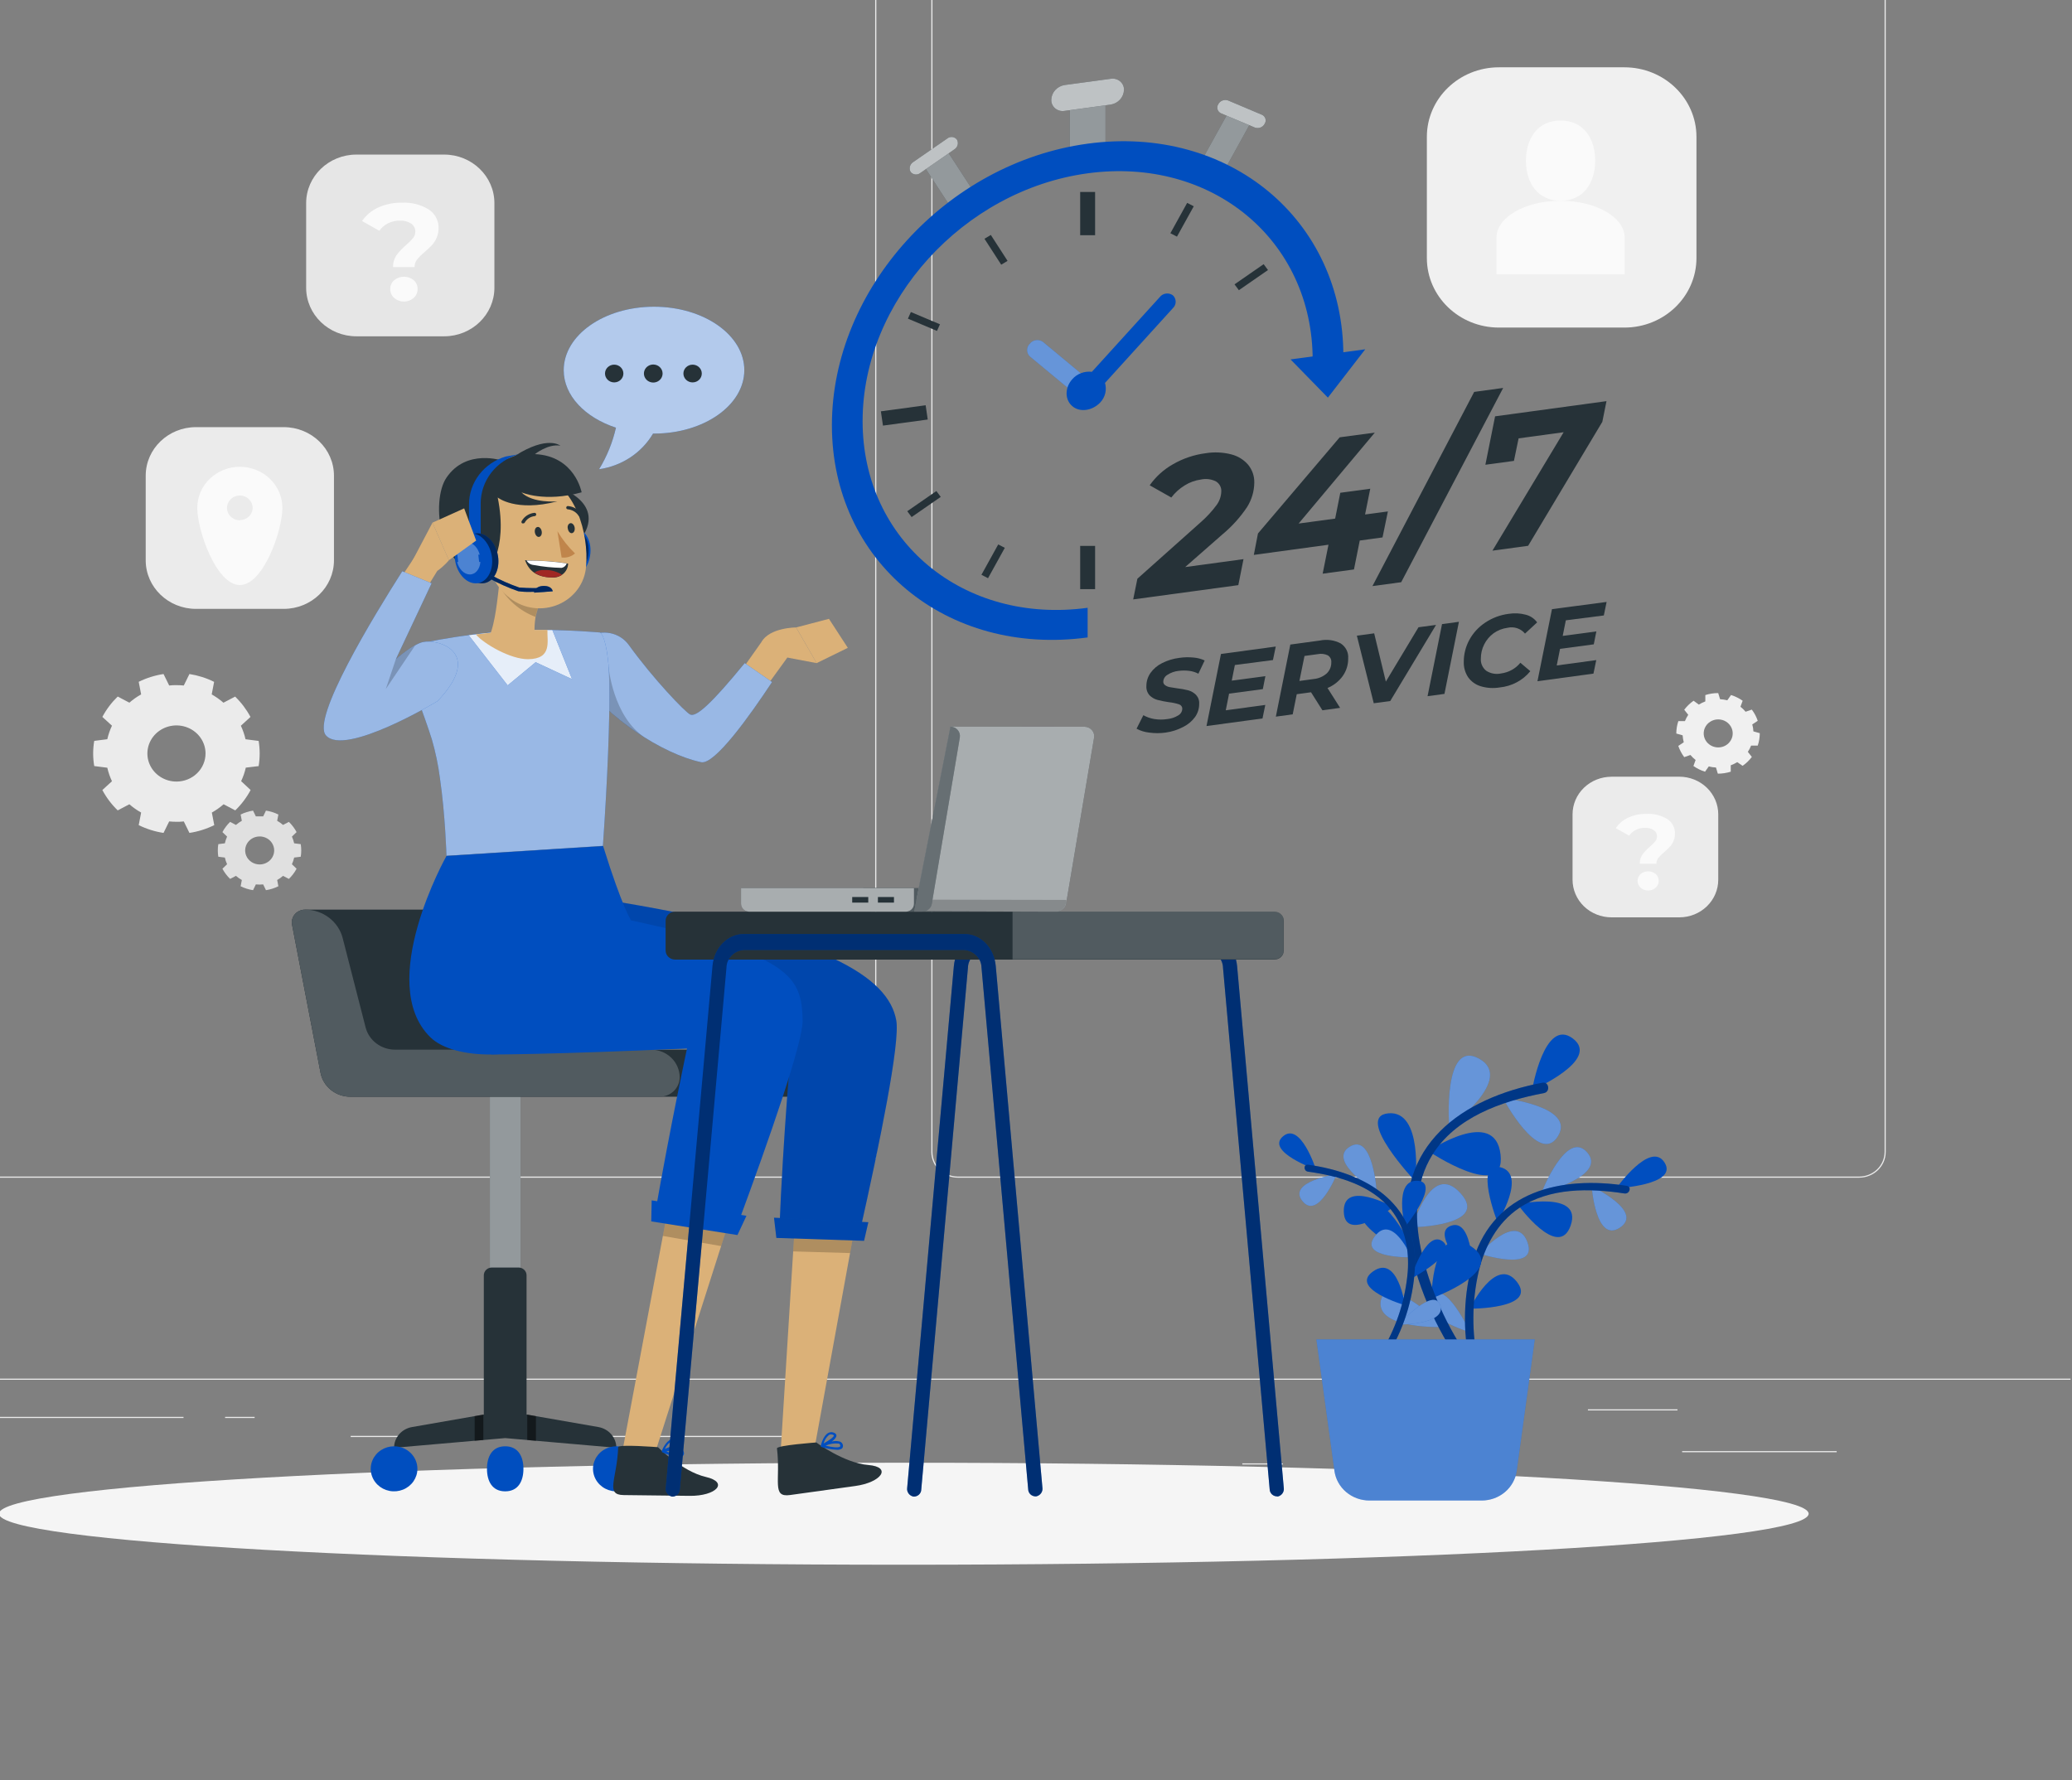 <svg width="512" height="440" viewBox="0 0 512 440" fill="none" xmlns="http://www.w3.org/2000/svg">
<rect x="0" y="0" width="512" height="440" fill="#808080" stroke="none"/>
<g clip-path="url(#clip0_18087_8268)">
<path d="M453.854 358.628H415.662V358.907H453.854V358.628Z" fill="#EBEBEB"/>
<path d="M316.997 361.657H306.976V361.935H316.997V361.657Z" fill="#EBEBEB"/>
<path d="M414.508 348.296H392.379V348.574H414.508V348.296Z" fill="#EBEBEB"/>
<path d="M45.346 350.167H-4.459V350.445H45.346V350.167Z" fill="#EBEBEB"/>
<path d="M62.92 350.167H55.62V350.445H62.92V350.167Z" fill="#EBEBEB"/>
<path d="M194.681 354.865H86.652V355.144H194.681V354.865Z" fill="#EBEBEB"/>
<path d="M209.96 291.056H-12.716C-14.462 291.056 -16.137 290.386 -17.372 289.194C-18.607 288.002 -19.3 286.385 -19.3 284.699V-17.512C-19.285 -19.189 -18.585 -20.791 -17.352 -21.972C-16.119 -23.152 -14.452 -23.814 -12.716 -23.814H209.96C210.825 -23.814 211.681 -23.649 212.48 -23.33C213.279 -23.011 214.005 -22.542 214.616 -21.952C215.228 -21.361 215.713 -20.661 216.044 -19.889C216.374 -19.118 216.545 -18.291 216.545 -17.456V284.699C216.545 285.533 216.374 286.36 216.044 287.132C215.713 287.903 215.228 288.604 214.616 289.194C214.005 289.784 213.279 290.253 212.48 290.572C211.681 290.892 210.825 291.056 209.96 291.056ZM-12.716 -23.591C-14.385 -23.588 -15.985 -22.947 -17.165 -21.808C-18.345 -20.668 -19.009 -19.123 -19.012 -17.512V284.699C-19.009 286.31 -18.345 287.855 -17.165 288.994C-15.985 290.133 -14.385 290.775 -12.716 290.778H209.96C211.629 290.775 213.229 290.133 214.409 288.994C215.589 287.855 216.253 286.31 216.256 284.699V-17.512C216.253 -19.123 215.589 -20.668 214.409 -21.808C213.229 -22.947 211.629 -23.588 209.96 -23.591H-12.716Z" fill="#EBEBEB"/>
<path d="M459.39 291.056H236.713C234.967 291.056 233.292 290.386 232.057 289.194C230.823 288.002 230.129 286.385 230.129 284.699V-17.512C230.144 -19.189 230.845 -20.791 232.078 -21.972C233.311 -23.152 234.977 -23.814 236.713 -23.814H459.39C461.136 -23.814 462.811 -23.144 464.046 -21.952C465.28 -20.76 465.974 -19.143 465.974 -17.456V284.699C465.974 286.385 465.28 288.002 464.046 289.194C462.811 290.386 461.136 291.056 459.39 291.056ZM236.713 -23.591C235.045 -23.588 233.445 -22.947 232.265 -21.808C231.085 -20.668 230.42 -19.123 230.417 -17.512V284.699C230.42 286.31 231.085 287.855 232.265 288.994C233.445 290.133 235.045 290.775 236.713 290.778H459.39C461.059 290.775 462.658 290.133 463.838 288.994C465.019 287.855 465.683 286.31 465.686 284.699V-17.512C465.683 -19.123 465.019 -20.668 463.838 -21.808C462.658 -22.947 461.059 -23.588 459.39 -23.591H236.713Z" fill="#EBEBEB"/>
<path d="M511.628 340.714H-64.954V340.992H511.628V340.714Z" fill="#EBEBEB"/>
<path d="M401.397 16.636H370.388C360.555 16.636 352.583 24.332 352.583 33.827V63.766C352.583 73.26 360.555 80.957 370.388 80.957H401.397C411.23 80.957 419.202 73.26 419.202 63.766V33.827C419.202 24.332 411.23 16.636 401.397 16.636Z" fill="#F0F0F0"/>
<path d="M394.178 39.706C394.178 45.184 391.295 49.615 385.622 49.615C379.948 49.615 377.065 45.161 377.065 39.706C377.065 34.25 379.948 29.785 385.622 29.785C391.295 29.785 394.178 34.228 394.178 39.706Z" fill="#FAFAFA"/>
<path d="M385.622 67.797H401.455V58.711C401.455 53.69 394.363 49.615 385.622 49.615C376.881 49.615 369.789 53.69 369.789 58.711V67.797H385.622Z" fill="#FAFAFA"/>
<path d="M109.739 38.202H88.082C81.217 38.202 75.651 43.576 75.651 50.205V71.114C75.651 77.743 81.217 83.117 88.082 83.117H109.739C116.604 83.117 122.17 77.743 122.17 71.114V50.205C122.17 43.576 116.604 38.202 109.739 38.202Z" fill="#E6E6E6"/>
<path d="M97.965 63.087C98.663 62.15 99.472 61.294 100.375 60.537C100.991 60.011 101.562 59.438 102.082 58.823C102.437 58.367 102.628 57.812 102.624 57.242C102.636 56.852 102.548 56.466 102.367 56.118C102.185 55.77 101.917 55.471 101.586 55.249C100.769 54.732 99.805 54.478 98.83 54.525C97.808 54.502 96.796 54.727 95.889 55.182C95.029 55.629 94.287 56.261 93.721 57.03L89.466 54.625C90.456 53.182 91.836 52.027 93.456 51.285C95.325 50.448 97.37 50.04 99.429 50.093C101.719 49.989 103.985 50.569 105.922 51.752C106.698 52.258 107.329 52.944 107.757 53.748C108.184 54.552 108.394 55.447 108.366 56.351C108.385 57.191 108.22 58.026 107.882 58.8C107.602 59.452 107.212 60.053 106.729 60.582C106.268 61.072 105.679 61.628 104.953 62.263C104.258 62.834 103.62 63.468 103.05 64.156C102.641 64.689 102.429 65.34 102.451 66.004H97.135C97.092 64.972 97.382 63.953 97.965 63.087ZM97.4 73.631C97.083 73.348 96.833 73.003 96.665 72.619C96.498 72.235 96.418 71.82 96.431 71.404C96.422 71.001 96.502 70.6 96.668 70.229C96.833 69.858 97.079 69.526 97.388 69.255C98.064 68.695 98.925 68.387 99.816 68.387C100.706 68.387 101.567 68.695 102.243 69.255C102.551 69.527 102.794 69.86 102.957 70.231C103.12 70.601 103.199 71.001 103.189 71.404C103.201 71.82 103.121 72.235 102.954 72.619C102.787 73.003 102.537 73.348 102.22 73.631C101.561 74.211 100.702 74.533 99.81 74.533C98.918 74.533 98.058 74.211 97.4 73.631Z" fill="#FAFAFA"/>
<path d="M398.203 191.952H414.958C417.512 191.952 419.961 192.932 421.767 194.675C423.573 196.419 424.587 198.783 424.587 201.249V217.427C424.587 219.89 423.574 222.251 421.77 223.993C419.967 225.734 417.52 226.713 414.97 226.713H398.203C395.652 226.713 393.206 225.734 391.402 223.993C389.599 222.251 388.585 219.89 388.585 217.427V201.249C388.585 198.786 389.599 196.424 391.402 194.683C393.206 192.942 395.652 191.963 398.203 191.963V191.952Z" fill="#EBEBEB"/>
<path d="M405.837 211.214C406.379 210.49 407.005 209.828 407.705 209.243C408.185 208.834 408.628 208.387 409.031 207.907C409.306 207.559 409.452 207.131 409.446 206.694C409.458 206.392 409.39 206.093 409.249 205.824C409.108 205.555 408.898 205.326 408.639 205.157C408.009 204.751 407.261 204.552 406.505 204.589C405.733 204.567 404.966 204.733 404.277 205.071C403.588 205.41 402.998 205.91 402.562 206.527L399.264 204.667C400.025 203.54 401.095 202.639 402.354 202.062C403.798 201.416 405.376 201.1 406.967 201.138C408.741 201.055 410.498 201.506 411.995 202.429C412.598 202.821 413.088 203.355 413.418 203.98C413.749 204.605 413.91 205.302 413.886 206.003C413.899 206.652 413.773 207.296 413.517 207.896C413.299 208.402 412.995 208.869 412.617 209.277C412.185 209.735 411.727 210.17 411.245 210.579C410.711 211.024 410.217 211.512 409.769 212.038C409.459 212.456 409.298 212.96 409.308 213.474H405.202C405.166 212.676 405.388 211.886 405.837 211.214ZM405.398 219.375C405.158 219.16 404.968 218.898 404.84 218.606C404.713 218.314 404.652 217.999 404.66 217.683C404.653 217.371 404.715 217.061 404.84 216.773C404.965 216.485 405.151 216.226 405.387 216.013C405.911 215.581 406.577 215.343 407.267 215.343C407.956 215.343 408.622 215.581 409.146 216.013C409.384 216.225 409.572 216.484 409.7 216.772C409.827 217.06 409.89 217.37 409.884 217.683C409.891 218 409.828 218.315 409.699 218.607C409.57 218.899 409.377 219.161 409.135 219.375C408.888 219.607 408.596 219.789 408.275 219.91C407.954 220.03 407.611 220.087 407.267 220.077C406.923 220.085 406.58 220.027 406.26 219.906C405.939 219.786 405.646 219.605 405.398 219.375Z" fill="#FAFAFA"/>
<path d="M70.093 105.563H48.436C41.571 105.563 36.005 110.937 36.005 117.565V138.475C36.005 145.104 41.571 150.478 48.436 150.478H70.093C76.958 150.478 82.524 145.104 82.524 138.475V117.565C82.524 110.937 76.958 105.563 70.093 105.563Z" fill="#EBEBEB"/>
<path d="M59.265 115.361C57.883 115.361 56.514 115.624 55.237 116.135C53.961 116.646 52.801 117.395 51.824 118.339C50.847 119.283 50.073 120.404 49.545 121.637C49.017 122.87 48.746 124.192 48.748 125.526C48.748 131.093 53.453 144.588 59.265 144.588C65.076 144.588 69.781 131.127 69.781 125.526C69.783 124.192 69.512 122.87 68.984 121.637C68.456 120.404 67.682 119.283 66.705 118.339C65.728 117.395 64.569 116.646 63.292 116.135C62.015 115.624 60.647 115.361 59.265 115.361ZM59.265 128.588C58.637 128.588 58.024 128.408 57.503 128.072C56.981 127.736 56.575 127.257 56.335 126.698C56.095 126.138 56.032 125.523 56.154 124.929C56.277 124.335 56.579 123.789 57.022 123.361C57.466 122.933 58.031 122.641 58.646 122.523C59.261 122.405 59.899 122.466 60.478 122.697C61.058 122.929 61.553 123.322 61.901 123.825C62.25 124.329 62.436 124.921 62.436 125.526C62.424 126.331 62.084 127.098 61.491 127.663C60.897 128.227 60.098 128.544 59.265 128.544V128.588Z" fill="#FAFAFA"/>
<path d="M63.912 189.336C64.25 187.274 64.25 185.173 63.912 183.112L60.671 182.7C60.41 181.55 60.023 180.431 59.518 179.359L61.894 177.188C60.906 175.332 59.626 173.634 58.1 172.156L55.217 173.67C54.326 172.89 53.352 172.203 52.311 171.621L52.91 168.515C50.995 167.563 48.937 166.91 46.81 166.578L45.415 169.417C44.827 169.361 44.262 169.328 43.616 169.328C42.97 169.328 42.394 169.328 41.806 169.417L40.41 166.578C38.273 166.903 36.202 167.553 34.275 168.504L34.875 171.61C33.834 172.192 32.86 172.879 31.969 173.659L29.086 172.145C27.56 173.623 26.28 175.32 25.292 177.177L27.668 179.348C27.163 180.419 26.776 181.539 26.515 182.689L23.286 183.101C22.932 185.161 22.932 187.264 23.286 189.324L26.515 189.736C26.776 190.886 27.163 192.006 27.668 193.077L25.292 195.248C26.278 197.106 27.558 198.804 29.086 200.28L31.969 198.766C32.86 199.546 33.834 200.233 34.875 200.815L34.275 203.921C36.202 204.872 38.273 205.522 40.41 205.847L41.806 203.008C42.394 203.064 42.959 203.097 43.616 203.097C44.273 203.097 44.769 203.097 45.415 203.008L46.81 205.847C48.948 205.522 51.018 204.872 52.945 203.921L52.346 200.815C53.386 200.233 54.36 199.546 55.251 198.766L58.134 200.28C59.661 198.802 60.941 197.104 61.928 195.248L59.587 193.054C60.091 191.983 60.478 190.863 60.74 189.714L63.912 189.336ZM43.616 193.155C42.194 193.157 40.803 192.752 39.62 191.99C38.437 191.229 37.514 190.146 36.969 188.878C36.424 187.61 36.281 186.214 36.558 184.868C36.835 183.521 37.519 182.284 38.525 181.313C39.53 180.342 40.811 179.682 42.206 179.414C43.6 179.147 45.046 179.285 46.359 179.812C47.672 180.338 48.794 181.229 49.583 182.371C50.371 183.514 50.791 184.856 50.789 186.229C50.786 188.065 50.029 189.825 48.684 191.123C47.34 192.421 45.517 193.152 43.616 193.155Z" fill="#EBEBEB"/>
<path d="M74.313 211.737C74.396 211.221 74.438 210.7 74.44 210.178C74.439 209.656 74.397 209.135 74.313 208.62L72.687 208.419C72.564 207.849 72.378 207.293 72.134 206.76L73.287 205.647C72.793 204.714 72.151 203.861 71.384 203.119L69.943 203.877C69.495 203.489 69.008 203.146 68.49 202.852L68.79 201.305C67.827 200.826 66.791 200.5 65.722 200.336L65.03 201.761C64.73 201.761 64.431 201.761 64.131 201.761C63.831 201.761 63.52 201.761 63.22 201.761L62.528 200.336C61.459 200.5 60.423 200.826 59.46 201.305L59.76 202.852C59.242 203.146 58.755 203.489 58.307 203.877L56.866 203.119C56.099 203.861 55.457 204.714 54.963 205.647L56.116 206.76C55.872 207.293 55.686 207.849 55.563 208.419L53.948 208.62C53.859 209.135 53.816 209.656 53.822 210.178C53.817 210.701 53.86 211.222 53.948 211.737L55.563 211.938C55.686 212.504 55.872 213.057 56.116 213.585L54.963 214.699C55.458 215.628 56.1 216.477 56.866 217.215L58.307 216.458C58.749 216.852 59.237 217.196 59.76 217.482L59.46 219.03C60.423 219.508 61.459 219.835 62.528 219.999L63.22 218.573C63.822 218.633 64.428 218.633 65.03 218.573L65.722 219.999C66.791 219.835 67.827 219.508 68.79 219.03L68.49 217.482C69.013 217.196 69.501 216.852 69.943 216.458L71.384 217.215C72.15 216.477 72.792 215.628 73.287 214.699L72.134 213.585C72.378 213.057 72.564 212.504 72.687 211.938L74.313 211.737ZM64.165 213.641C63.456 213.641 62.763 213.438 62.173 213.058C61.583 212.677 61.123 212.136 60.852 211.504C60.581 210.871 60.51 210.175 60.648 209.503C60.786 208.831 61.128 208.214 61.629 207.73C62.131 207.246 62.77 206.916 63.466 206.782C64.161 206.649 64.882 206.717 65.538 206.979C66.193 207.241 66.753 207.685 67.147 208.255C67.541 208.824 67.752 209.494 67.752 210.178C67.749 211.09 67.375 211.964 66.71 212.612C66.046 213.26 65.144 213.629 64.2 213.641H64.165Z" fill="#E0E0E0"/>
<path d="M430.606 189.269C431.042 188.959 431.454 188.62 431.84 188.255C432.222 187.885 432.572 187.487 432.89 187.064L431.898 185.817C432.226 185.332 432.497 184.813 432.705 184.269H434.343C434.678 183.277 434.85 182.24 434.85 181.196L433.27 180.751C433.247 180.171 433.154 179.596 432.993 179.036L434.343 178.146C434.016 177.15 433.521 176.213 432.878 175.373L431.344 175.897C431.157 175.671 430.957 175.455 430.745 175.251C430.526 175.039 430.307 174.85 430.076 174.661L430.618 173.18C429.741 172.57 428.773 172.093 427.747 171.766L426.824 173.069C426.238 172.925 425.64 172.835 425.037 172.801L424.575 171.287C423.494 171.284 422.419 171.449 421.393 171.777V173.347C420.832 173.557 420.294 173.821 419.79 174.137L418.487 173.18C417.604 173.803 416.826 174.554 416.18 175.407L417.172 176.654C416.847 177.146 416.573 177.668 416.353 178.213H414.727C414.394 179.205 414.222 180.242 414.22 181.286L415.788 181.731C415.823 182.31 415.915 182.884 416.065 183.446L414.716 184.347C415.054 185.338 415.548 186.273 416.18 187.12L417.714 186.585C417.91 186.808 418.106 187.031 418.325 187.242C418.544 187.454 418.763 187.643 418.994 187.821L418.452 189.302C419.322 189.923 420.292 190.401 421.323 190.716L422.246 189.413C422.825 189.568 423.421 189.658 424.022 189.681L424.483 191.206C425.568 191.205 426.646 191.039 427.677 190.716V189.135C428.238 188.929 428.775 188.668 429.28 188.356L430.606 189.269ZM422.038 183.702C421.537 183.217 421.196 182.6 421.058 181.929C420.92 181.257 420.991 180.561 421.262 179.928C421.534 179.296 421.994 178.755 422.583 178.375C423.173 177.994 423.866 177.791 424.575 177.791C425.285 177.791 425.978 177.994 426.568 178.375C427.157 178.755 427.617 179.296 427.888 179.928C428.16 180.561 428.231 181.257 428.093 181.929C427.955 182.6 427.614 183.217 427.112 183.702C426.779 184.024 426.383 184.28 425.948 184.454C425.512 184.628 425.045 184.717 424.573 184.716C424.101 184.715 423.635 184.624 423.2 184.448C422.765 184.272 422.37 184.014 422.038 183.69V183.702Z" fill="#F0F0F0"/>
<path d="M223.337 386.708C346.82 386.708 446.924 381.065 446.924 374.104C446.924 367.143 346.82 361.5 223.337 361.5C99.853 361.5 -0.25 367.143 -0.25 374.104C-0.25 381.065 99.853 386.708 223.337 386.708Z" fill="#F5F5F5"/>
<path d="M264.343 41.609V24.262L273.177 23.06V40.407L264.343 41.609Z" fill="#263238"/>
<path d="M234.972 51.274L228.353 41.097L233.992 37.2L240.6 47.366L234.972 51.274Z" fill="#263238"/>
<path d="M296.909 39.716L303.528 27.758L309.155 30.13L302.548 42.099L296.909 39.716Z" fill="#263238"/>
<g opacity="0.5">
<path d="M264.343 41.609V24.262L273.177 23.06V40.407L264.343 41.609Z" fill="white"/>
<path d="M234.972 51.274L228.353 41.097L233.992 37.2L240.6 47.366L234.972 51.274Z" fill="white"/>
<path d="M296.909 39.717L303.528 27.759L309.155 30.13L302.548 42.099L296.909 39.717Z" fill="white"/>
</g>
<path d="M274.434 25.854L263.087 27.402C262.675 27.476 262.251 27.459 261.846 27.353C261.442 27.248 261.067 27.056 260.75 26.792C260.432 26.528 260.18 26.199 260.012 25.829C259.843 25.458 259.763 25.056 259.777 24.652C259.803 23.768 260.148 22.92 260.752 22.256C261.356 21.591 262.182 21.151 263.087 21.011L274.434 19.475C274.845 19.401 275.267 19.418 275.671 19.523C276.074 19.628 276.449 19.818 276.766 20.081C277.083 20.344 277.336 20.671 277.505 21.04C277.674 21.409 277.755 21.81 277.743 22.214C277.715 23.097 277.369 23.943 276.765 24.608C276.162 25.272 275.337 25.713 274.434 25.854Z" fill="#263238"/>
<path d="M235.826 36.922L227.419 42.756C227.244 42.897 227.041 43.002 226.823 43.064C226.604 43.126 226.375 43.144 226.149 43.117C225.923 43.09 225.705 43.018 225.509 42.906C225.313 42.794 225.142 42.645 225.009 42.467C224.787 42.058 224.73 41.585 224.85 41.138C224.969 40.692 225.256 40.304 225.655 40.05L234.073 34.227C234.246 34.085 234.448 33.979 234.666 33.916C234.883 33.853 235.112 33.835 235.338 33.862C235.564 33.889 235.781 33.961 235.976 34.074C236.171 34.187 236.34 34.338 236.471 34.517C236.692 34.924 236.749 35.395 236.629 35.84C236.51 36.284 236.223 36.67 235.826 36.922Z" fill="#263238"/>
<path d="M310.101 31.533L301.683 27.992C301.482 27.894 301.305 27.756 301.162 27.588C301.019 27.42 300.914 27.225 300.853 27.016C300.792 26.806 300.777 26.587 300.809 26.372C300.841 26.157 300.918 25.95 301.037 25.765C301.247 25.349 301.61 25.022 302.054 24.847C302.499 24.672 302.995 24.663 303.447 24.819L311.854 28.371C312.057 28.467 312.237 28.603 312.382 28.771C312.527 28.939 312.633 29.134 312.694 29.344C312.755 29.555 312.769 29.775 312.736 29.991C312.702 30.207 312.622 30.414 312.499 30.598C312.289 31.012 311.928 31.336 311.485 31.509C311.043 31.681 310.55 31.69 310.101 31.533Z" fill="#263238"/>
<path opacity="0.7" d="M274.434 25.854L263.087 27.402C262.675 27.476 262.251 27.459 261.846 27.353C261.442 27.248 261.067 27.056 260.75 26.792C260.432 26.528 260.18 26.199 260.012 25.829C259.843 25.458 259.763 25.056 259.777 24.652C259.803 23.768 260.148 22.92 260.752 22.256C261.356 21.591 262.182 21.151 263.087 21.011L274.434 19.475C274.845 19.401 275.267 19.418 275.671 19.523C276.074 19.628 276.449 19.818 276.766 20.081C277.083 20.344 277.336 20.671 277.505 21.04C277.674 21.409 277.755 21.81 277.743 22.214C277.715 23.097 277.369 23.943 276.765 24.608C276.162 25.272 275.337 25.713 274.434 25.854Z" fill="white"/>
<path opacity="0.7" d="M235.826 36.922L227.419 42.756C227.244 42.897 227.041 43.002 226.823 43.064C226.604 43.126 226.375 43.144 226.149 43.117C225.923 43.09 225.705 43.018 225.509 42.906C225.313 42.794 225.142 42.645 225.009 42.467C224.787 42.058 224.73 41.585 224.85 41.138C224.969 40.692 225.256 40.304 225.655 40.05L234.073 34.227C234.246 34.085 234.448 33.979 234.666 33.916C234.883 33.853 235.112 33.835 235.338 33.862C235.564 33.889 235.781 33.961 235.976 34.074C236.171 34.187 236.34 34.338 236.471 34.517C236.692 34.924 236.749 35.395 236.629 35.84C236.51 36.284 236.223 36.67 235.826 36.922Z" fill="white"/>
<path opacity="0.7" d="M310.101 31.533L301.683 27.992C301.482 27.894 301.305 27.756 301.162 27.588C301.019 27.42 300.914 27.225 300.853 27.016C300.792 26.806 300.777 26.587 300.809 26.372C300.841 26.157 300.918 25.95 301.037 25.765C301.247 25.349 301.61 25.022 302.054 24.847C302.499 24.672 302.995 24.663 303.447 24.819L311.854 28.371C312.057 28.467 312.237 28.603 312.382 28.771C312.527 28.939 312.633 29.134 312.694 29.344C312.755 29.555 312.769 29.775 312.736 29.991C312.702 30.207 312.622 30.414 312.499 30.598C312.289 31.012 311.928 31.336 311.485 31.509C311.043 31.681 310.55 31.69 310.101 31.533Z" fill="white"/>
<path d="M268.76 150.211C238.051 154.375 213.154 133.721 213.154 104.071C213.154 74.421 238.051 46.998 268.76 42.834C299.469 38.67 324.366 59.324 324.366 88.974L331.953 87.949C331.953 54.246 303.655 30.776 268.76 35.508C233.865 40.24 205.567 71.404 205.567 105.096C205.567 138.787 233.854 162.269 268.76 157.537V150.211Z" fill="#004EBF"/>
<path d="M246.666 134.552L242.516 142.056L244.144 142.895L248.293 135.391L246.666 134.552Z" fill="#263238"/>
<path d="M293.354 50.14L289.205 57.644L290.832 58.483L294.982 50.979L293.354 50.14Z" fill="#263238"/>
<path d="M225.085 77.117L224.347 78.75L231.533 81.78L232.272 80.147L225.085 77.117Z" fill="#263238"/>
<path d="M244.836 58.065L243.267 59.009L247.405 65.416L248.973 64.472L244.836 58.065Z" fill="#263238"/>
<path d="M231.385 121.356L224.189 126.341L225.265 127.789L232.461 122.804L231.385 121.356Z" fill="#263238"/>
<path d="M312.251 65.287L305.055 70.272L306.131 71.719L313.326 66.734L312.251 65.287Z" fill="#263238"/>
<path d="M228.734 100.155L217.669 101.656L218.183 105.184L229.248 103.683L228.734 100.155Z" fill="#263238"/>
<path d="M270.605 47.443H266.915V58.132H270.605V47.443Z" fill="#263238"/>
<path d="M270.605 134.912H266.915V145.601H270.605V134.912Z" fill="#263238"/>
<path d="M254.472 84.943C254.043 85.36 253.802 85.925 253.802 86.513C253.802 87.101 254.043 87.666 254.472 88.083L266.857 98.348L270.098 94.774L257.724 84.498C257.481 84.319 257.204 84.188 256.908 84.114C256.612 84.039 256.304 84.022 256.002 84.064C255.699 84.105 255.408 84.204 255.146 84.355C254.883 84.506 254.654 84.706 254.472 84.943Z" fill="#004EBF"/>
<path opacity="0.4" d="M254.472 84.943C254.043 85.36 253.802 85.925 253.802 86.513C253.802 87.101 254.043 87.666 254.472 88.083L266.857 98.348L270.098 94.774L257.724 84.498C257.481 84.319 257.204 84.188 256.908 84.114C256.612 84.039 256.304 84.022 256.002 84.064C255.699 84.105 255.408 84.204 255.146 84.355C254.883 84.506 254.654 84.706 254.472 84.943Z" fill="white"/>
<path d="M337.362 86.323L328.125 98.27L318.899 88.828L337.362 86.323Z" fill="#004EBF"/>
<path d="M289.828 72.985C289.585 72.806 289.308 72.675 289.012 72.601C288.716 72.526 288.408 72.509 288.106 72.551C287.803 72.592 287.512 72.691 287.25 72.842C286.987 72.993 286.758 73.193 286.576 73.43L269.809 91.891C268.911 91.781 267.999 91.89 267.155 92.207C266.312 92.524 265.563 93.039 264.977 93.705C263.086 95.799 263.086 98.771 264.977 100.386C266.869 102 269.959 101.499 271.896 99.451C272.494 98.808 272.913 98.03 273.115 97.189C273.316 96.348 273.294 95.471 273.05 94.641L289.817 76.169C290.037 75.963 290.213 75.716 290.333 75.442C290.453 75.169 290.515 74.876 290.516 74.579C290.517 74.283 290.457 73.989 290.339 73.715C290.221 73.441 290.047 73.193 289.828 72.985Z" fill="#004EBF"/>
<path d="M292.861 140.145L307.275 138.186L305.995 144.61L280.015 148.14L281.052 143.029L296.689 129.078C298.16 127.794 299.482 126.361 300.633 124.803C301.349 123.823 301.75 122.661 301.786 121.462C301.817 120.977 301.713 120.492 301.486 120.058C301.259 119.624 300.917 119.256 300.495 118.991C299.345 118.404 298.015 118.234 296.747 118.512C295.329 118.707 293.971 119.197 292.769 119.948C291.472 120.739 290.341 121.759 289.436 122.954L284.097 119.937C285.59 117.805 287.561 116.024 289.863 114.726C292.333 113.299 295.08 112.374 297.935 112.01C300.03 111.671 302.176 111.765 304.231 112.288C305.883 112.701 307.356 113.61 308.44 114.882C309.453 116.136 309.983 117.691 309.939 119.28C309.919 121.401 309.309 123.477 308.175 125.292C306.482 127.829 304.42 130.116 302.052 132.084L292.861 140.145Z" fill="#263238"/>
<path d="M341.628 132.819L336.001 133.587L334.571 140.735L326.833 141.782L328.275 134.623L309.824 137.139L310.85 131.839L331.042 108.079L339.726 106.91L320.894 129.39L329.924 128.165L331.192 121.785L338.595 120.783L337.315 127.152L342.954 126.395L341.628 132.819Z" fill="#263238"/>
<path d="M364.276 96.856L371.438 95.876L346.241 143.886L339.137 144.844L364.276 96.856Z" fill="#263238"/>
<path d="M396.969 99.139L395.942 104.249L377.607 134.89L368.785 136.092L386.383 106.821L375.254 108.335L374.101 113.902L367.044 114.86L369.443 102.891L396.969 99.139Z" fill="#263238"/>
<path d="M283.959 181.052C282.865 180.935 281.807 180.609 280.845 180.094L282.529 176.754C283.382 177.236 284.32 177.56 285.296 177.712C286.339 177.874 287.402 177.874 288.444 177.712C289.41 177.618 290.338 177.305 291.154 176.799C291.446 176.631 291.69 176.396 291.863 176.114C292.037 175.832 292.134 175.512 292.146 175.184C292.159 174.94 292.087 174.699 291.943 174.498C291.8 174.296 291.591 174.146 291.35 174.071C290.531 173.805 289.684 173.626 288.825 173.536C287.869 173.401 286.922 173.211 285.988 172.969C285.261 172.764 284.601 172.38 284.074 171.855C283.503 171.215 283.217 170.382 283.278 169.539C283.273 168.394 283.622 167.274 284.282 166.322C285.015 165.292 286.001 164.454 287.153 163.883C288.495 163.205 289.951 162.763 291.454 162.581C292.599 162.414 293.762 162.388 294.914 162.503C295.874 162.579 296.812 162.824 297.681 163.226L296.125 166.5C295.426 166.134 294.664 165.896 293.876 165.798C293.007 165.687 292.127 165.687 291.258 165.798C290.262 165.898 289.307 166.235 288.479 166.778C288.178 166.95 287.927 167.192 287.748 167.482C287.569 167.772 287.467 168.1 287.453 168.437C287.443 168.609 287.478 168.78 287.555 168.936C287.631 169.092 287.747 169.226 287.891 169.328C288.214 169.566 288.588 169.729 288.986 169.807C289.425 169.896 290.047 169.996 290.855 170.107C291.804 170.209 292.745 170.38 293.668 170.619C294.384 170.828 295.031 171.211 295.548 171.733C295.824 172.035 296.035 172.388 296.168 172.771C296.301 173.153 296.352 173.557 296.321 173.96C296.332 175.114 295.978 176.245 295.306 177.2C294.558 178.225 293.565 179.062 292.411 179.638C291.05 180.359 289.566 180.838 288.029 181.052C286.68 181.241 285.308 181.241 283.959 181.052Z" fill="#263238"/>
<path d="M305.142 164.351L304.369 168.214L312.684 167.101L312.05 170.307L303.712 171.421L302.893 175.54L312.661 174.215L311.969 177.556L298.131 179.437L301.706 161.623L315.244 159.786L314.552 163.126L305.142 164.351Z" fill="#263238"/>
<path d="M331.792 167.079C330.851 168.384 329.548 169.407 328.033 170.029L331.146 174.939L326.776 175.54L323.962 171.087L320.433 171.566L319.43 176.542L315.267 177.11L318.842 159.296L326.141 158.305C327.892 157.93 329.724 158.183 331.296 159.017C331.915 159.421 332.411 159.976 332.736 160.625C333.06 161.275 333.2 161.995 333.141 162.714C333.171 164.269 332.7 165.794 331.792 167.079ZM327.813 166.455C328.194 166.095 328.493 165.663 328.691 165.186C328.89 164.708 328.983 164.197 328.967 163.683C329.001 163.346 328.938 163.007 328.786 162.702C328.633 162.398 328.396 162.14 328.102 161.957C327.333 161.594 326.459 161.492 325.622 161.667L322.347 162.113L321.09 168.292L324.619 167.813C325.806 167.7 326.925 167.224 327.813 166.455Z" fill="#263238"/>
<path d="M354.855 154.441L343.531 173.258L339.46 173.803L335.286 157.102L339.564 156.523L342.447 168.448L350.519 155.02L354.855 154.441Z" fill="#263238"/>
<path d="M356.331 154.241L360.505 153.673L356.931 171.488L352.756 172.056L356.331 154.241Z" fill="#263238"/>
<path d="M365.868 169.594C364.61 169.204 363.523 168.421 362.777 167.368C362.036 166.238 361.662 164.919 361.705 163.582C361.696 161.673 362.175 159.791 363.1 158.104C364.034 156.399 365.383 154.939 367.033 153.851C368.752 152.705 370.728 151.969 372.798 151.702C374.213 151.476 375.661 151.552 377.042 151.925C378.175 152.216 379.164 152.887 379.833 153.818L376.835 156.59C376.335 155.976 375.662 155.513 374.897 155.259C374.132 155.004 373.308 154.967 372.522 155.154C371.268 155.316 370.077 155.783 369.062 156.512C368.081 157.237 367.291 158.176 366.756 159.251C366.202 160.346 365.918 161.55 365.926 162.769C365.883 163.333 365.98 163.899 366.208 164.42C366.437 164.941 366.791 165.402 367.24 165.764C367.776 166.116 368.382 166.357 369.019 166.472C369.656 166.586 370.31 166.573 370.942 166.432C372.82 166.182 374.524 165.236 375.693 163.794L378.149 165.876C377.233 167.002 376.091 167.939 374.791 168.629C373.491 169.32 372.06 169.75 370.584 169.895C369.01 170.16 367.393 170.057 365.868 169.594Z" fill="#263238"/>
<path d="M386.924 153.306L386.152 157.158L394.466 156.045L393.832 159.24L385.495 160.354L384.676 164.462L394.443 163.137L393.751 166.477L379.913 168.359L383.5 150.545L397.003 148.763L396.311 152.103L386.924 153.306Z" fill="#263238"/>
<path d="M161.608 75.802C149.28 75.802 139.294 82.827 139.294 91.49C139.294 97.78 144.587 103.203 152.21 105.697C151.393 109.309 149.987 112.774 148.047 115.962C150.813 115.565 153.449 114.565 155.757 113.04C158.064 111.514 159.982 109.502 161.366 107.155H161.608C173.935 107.155 183.922 100.141 183.922 91.478C183.922 82.816 173.935 75.802 161.608 75.802Z" fill="#004EBF"/>
<path opacity="0.7" d="M161.608 75.802C149.28 75.802 139.294 82.827 139.294 91.49C139.294 97.78 144.587 103.203 152.21 105.697C151.393 109.309 149.987 112.774 148.047 115.962C150.813 115.565 153.449 114.565 155.757 113.04C158.064 111.514 159.982 109.502 161.366 107.155H161.608C173.935 107.155 183.922 100.141 183.922 91.478C183.922 82.816 173.935 75.802 161.608 75.802Z" fill="white"/>
<path d="M151.771 94.507C153.026 94.507 154.043 93.525 154.043 92.314C154.043 91.102 153.026 90.12 151.771 90.12C150.516 90.12 149.499 91.102 149.499 92.314C149.499 93.525 150.516 94.507 151.771 94.507Z" fill="#263238"/>
<path d="M163.73 92.313C163.73 92.754 163.594 93.184 163.341 93.55C163.088 93.917 162.727 94.202 162.306 94.371C161.884 94.539 161.421 94.583 160.973 94.497C160.526 94.411 160.115 94.199 159.792 93.888C159.47 93.576 159.25 93.18 159.161 92.748C159.072 92.316 159.118 91.868 159.292 91.461C159.467 91.054 159.763 90.706 160.142 90.462C160.521 90.217 160.967 90.086 161.423 90.086C162.035 90.086 162.622 90.321 163.054 90.739C163.487 91.156 163.73 91.723 163.73 92.313Z" fill="#263238"/>
<path d="M171.145 94.507C172.399 94.507 173.416 93.525 173.416 92.314C173.416 91.102 172.399 90.12 171.145 90.12C169.89 90.12 168.873 91.102 168.873 92.314C168.873 93.525 169.89 94.507 171.145 94.507Z" fill="#263238"/>
<path d="M364.023 315.829C364.023 315.829 364.173 300.965 358.568 302.925C352.964 304.884 364.023 315.829 364.023 315.829Z" fill="#004EBF"/>
<path d="M370.042 302.067C370.042 302.067 377.469 290.176 370.757 288.473C364.046 286.769 370.042 302.067 370.042 302.067Z" fill="#004EBF"/>
<path d="M399.39 293.672C399.39 293.672 414.808 292.904 411.326 287.326C407.843 281.748 399.39 293.672 399.39 293.672Z" fill="#004EBF"/>
<path d="M375.001 297.625C375.001 297.625 391.145 294.106 388.124 302.858C385.103 311.609 375.001 297.625 375.001 297.625Z" fill="#004EBF"/>
<path d="M363.273 329.268C363.273 329.268 357.104 315.773 353.644 320.572C350.185 325.371 363.273 329.268 363.273 329.268Z" fill="#004EBF"/>
<path d="M380.87 294.819C380.87 294.819 397.315 290.655 392.194 284.798C387.074 278.942 380.87 294.819 380.87 294.819Z" fill="#004EBF"/>
<path d="M393.302 293.182C393.302 293.182 406.309 299.35 400.313 303.381C394.316 307.411 393.302 293.182 393.302 293.182Z" fill="#004EBF"/>
<path d="M365.649 309.85C365.649 309.85 374.655 299.384 377.434 306.988C380.213 314.593 365.649 309.85 365.649 309.85Z" fill="#004EBF"/>
<g opacity="0.4">
<path d="M363.273 329.268C363.273 329.268 357.104 315.773 353.644 320.572C350.185 325.371 363.273 329.268 363.273 329.268Z" fill="white"/>
<path d="M380.87 294.819C380.87 294.819 397.315 290.655 392.194 284.798C387.074 278.942 380.87 294.819 380.87 294.819Z" fill="white"/>
<path d="M393.302 293.182C393.302 293.182 406.309 299.35 400.313 303.381C394.316 307.411 393.302 293.182 393.302 293.182Z" fill="white"/>
<path d="M365.649 309.85C365.649 309.85 374.655 299.384 377.434 306.988C380.213 314.593 365.649 309.85 365.649 309.85Z" fill="white"/>
</g>
<path d="M363.181 323.434C363.181 323.434 369.639 310.073 374.839 316.809C380.04 323.545 363.181 323.434 363.181 323.434Z" fill="#004EBF"/>
<path d="M363.285 337.485C361.328 328.778 361.609 319.742 364.103 311.164C369.385 294.463 385.587 290.533 401.962 293.06C403.265 293.261 402.688 295.153 401.397 294.953C392.702 293.617 382.946 293.483 375.37 298.56C369.95 302.223 366.883 308.047 365.406 314.148C363.675 321.671 363.632 329.465 365.28 337.006C365.545 338.253 363.561 338.743 363.285 337.496V337.485Z" fill="#004EBF"/>
<g opacity="0.3">
<path d="M363.285 337.485C361.328 328.778 361.609 319.742 364.103 311.164C369.385 294.463 385.587 290.533 401.962 293.06C403.265 293.261 402.688 295.153 401.397 294.953C392.702 293.617 382.946 293.483 375.37 298.56C369.95 302.223 366.883 308.047 365.406 314.148C363.675 321.671 363.632 329.465 365.28 337.006C365.545 338.253 363.561 338.743 363.285 337.496V337.485Z" fill="black"/>
</g>
<path d="M350.45 311.32C350.45 311.32 342.378 293.149 337.142 297.892C331.907 302.635 350.45 311.32 350.45 311.32Z" fill="#004EBF"/>
<path d="M349.758 291.991C349.758 291.991 351.672 274.388 343.093 275.145C334.513 275.902 349.758 291.991 349.758 291.991Z" fill="#004EBF"/>
<path d="M378.576 269.411C378.576 269.411 395.7 261.985 388.666 256.663C381.631 251.341 378.576 269.411 378.576 269.411Z" fill="#004EBF"/>
<path d="M352.964 284.498C352.964 284.498 369.443 273.364 370.792 285.344C372.141 297.324 352.964 284.498 352.964 284.498Z" fill="#004EBF"/>
<path d="M357.023 327.954C357.023 327.954 342.505 314.17 341.202 321.452C339.898 328.734 357.023 327.954 357.023 327.954Z" fill="#004EBF"/>
<path d="M358.095 278.608C358.095 278.608 374.539 266.606 365.476 261.629C356.412 256.652 358.095 278.608 358.095 278.608Z" fill="#004EBF"/>
<path d="M371.368 271.382C371.368 271.382 389.577 273.419 384.953 280.846C380.328 288.272 371.368 271.382 371.368 271.382Z" fill="#004EBF"/>
<path d="M349.032 303.314C349.032 303.314 353.529 286.78 360.886 294.875C368.243 302.969 349.032 303.314 349.032 303.314Z" fill="#004EBF"/>
<g opacity="0.4">
<path d="M357.023 327.954C357.023 327.954 342.505 314.17 341.202 321.452C339.899 328.734 357.023 327.954 357.023 327.954Z" fill="white"/>
<path d="M358.095 278.608C358.095 278.608 374.54 266.606 365.476 261.629C356.412 256.652 358.095 278.608 358.095 278.608Z" fill="white"/>
<path d="M371.368 271.382C371.368 271.382 389.577 273.419 384.953 280.846C380.328 288.272 371.368 271.382 371.368 271.382Z" fill="white"/>
<path d="M349.032 303.314C349.032 303.314 353.529 286.78 360.886 294.875C368.243 302.969 349.032 303.314 349.032 303.314Z" fill="white"/>
</g>
<path d="M353.713 320.895C353.713 320.895 353.713 301.889 363.331 307.913C372.948 313.936 353.713 320.895 353.713 320.895Z" fill="#004EBF"/>
<path d="M361.543 337.952C354.786 328.41 349.574 316.798 348.005 305.575C344.846 283.039 361.105 271.404 381.159 267.574C382.75 267.273 383.131 269.801 381.562 270.135C370.919 272.161 359.652 276.136 353.886 285.489C349.723 292.225 349.424 300.609 351.096 308.648C353.32 318.62 357.543 328.075 363.527 336.483C363.624 336.61 363.694 336.754 363.733 336.907C363.772 337.061 363.78 337.22 363.755 337.376C363.73 337.532 363.674 337.682 363.589 337.817C363.505 337.952 363.393 338.07 363.262 338.164C363.13 338.257 362.98 338.325 362.822 338.363C362.663 338.401 362.498 338.408 362.336 338.384C362.174 338.36 362.019 338.306 361.879 338.224C361.739 338.142 361.617 338.035 361.52 337.908L361.543 337.952Z" fill="#004EBF"/>
<g opacity="0.3">
<path d="M361.543 337.952C354.786 328.41 349.574 316.798 348.005 305.575C344.846 283.039 361.105 271.404 381.159 267.574C382.75 267.273 383.131 269.801 381.562 270.135C370.919 272.161 359.652 276.136 353.886 285.489C349.723 292.225 349.424 300.609 351.096 308.648C353.32 318.62 357.543 328.075 363.527 336.483C363.624 336.61 363.694 336.754 363.733 336.907C363.772 337.061 363.78 337.22 363.755 337.376C363.73 337.532 363.674 337.682 363.589 337.817C363.505 337.952 363.393 338.07 363.262 338.164C363.13 338.257 362.98 338.325 362.822 338.363C362.663 338.401 362.498 338.408 362.336 338.384C362.174 338.36 362.019 338.306 361.879 338.224C361.739 338.142 361.617 338.035 361.52 337.908L361.543 337.952Z" fill="black"/>
</g>
<path d="M348.536 316.096C348.536 316.096 352.364 303.771 356.469 306.777C360.575 309.783 348.536 316.096 348.536 316.096Z" fill="#004EBF"/>
<path d="M347.198 303.225C347.198 303.225 344.234 291.546 350.231 291.813C356.227 292.08 347.198 303.225 347.198 303.225Z" fill="#004EBF"/>
<path d="M325.184 289.052C325.184 289.052 312.649 284.598 317.02 280.846C321.39 277.094 325.184 289.052 325.184 289.052Z" fill="#004EBF"/>
<path d="M344.292 298.315C344.292 298.315 331.861 291.401 332.057 299.429C332.253 307.456 344.292 298.315 344.292 298.315Z" fill="#004EBF"/>
<path d="M345.572 327.375C345.572 327.375 354.313 317.789 355.893 322.599C357.473 327.409 345.572 327.375 345.572 327.375Z" fill="#004EBF"/>
<path d="M340.187 294.541C340.187 294.541 327.71 287.014 333.498 283.407C339.287 279.799 340.187 294.541 340.187 294.541Z" fill="#004EBF"/>
<path d="M330.339 290.165C330.339 290.165 317.954 292.036 321.84 296.845C325.726 301.655 330.339 290.165 330.339 290.165Z" fill="#004EBF"/>
<path d="M348.766 310.741C348.766 310.741 344.154 299.852 339.783 305.452C335.413 311.053 348.766 310.741 348.766 310.741Z" fill="#004EBF"/>
<g opacity="0.4">
<path d="M345.572 327.375C345.572 327.375 354.313 317.788 355.893 322.598C357.473 327.408 345.572 327.375 345.572 327.375Z" fill="white"/>
<path d="M340.187 294.541C340.187 294.541 327.71 287.014 333.498 283.407C339.287 279.799 340.187 294.541 340.187 294.541Z" fill="white"/>
<path d="M330.339 290.165C330.339 290.165 317.954 292.036 321.84 296.845C325.726 301.655 330.339 290.165 330.339 290.165Z" fill="white"/>
<path d="M348.766 310.74C348.766 310.74 344.154 299.851 339.783 305.452C335.413 311.052 348.766 310.74 348.766 310.74Z" fill="white"/>
</g>
<path d="M347.175 322.576C347.175 322.576 345.411 309.917 339.31 314.203C333.21 318.49 347.175 322.576 347.175 322.576Z" fill="#004EBF"/>
<path d="M343.358 334.156C347.294 327.451 349.465 319.915 349.677 312.211C349.758 297.113 337.431 289.831 323.224 287.849C322.07 287.693 322.07 289.408 323.224 289.564C330.765 290.611 338.895 292.904 343.762 299.006C347.221 303.37 348.259 308.948 347.855 314.348C347.282 320.998 345.241 327.451 341.87 333.276C341.317 334.234 342.827 335.136 343.392 334.167L343.358 334.156Z" fill="#004EBF"/>
<g opacity="0.3">
<path d="M343.358 334.156C347.294 327.451 349.465 319.915 349.677 312.211C349.758 297.113 337.431 289.831 323.224 287.849C322.07 287.693 322.07 289.408 323.224 289.564C330.765 290.611 338.895 292.904 343.762 299.006C347.221 303.37 348.259 308.948 347.855 314.348C347.282 320.998 345.241 327.451 341.87 333.276C341.317 334.234 342.827 335.136 343.392 334.167L343.358 334.156Z" fill="black"/>
</g>
<path d="M379.245 331.027L374.782 363.527C374.502 365.548 373.473 367.402 371.884 368.746C370.296 370.089 368.256 370.83 366.145 370.831H338.388C336.276 370.83 334.237 370.089 332.648 368.746C331.06 367.402 330.03 365.548 329.751 363.527L325.288 331.027H379.245Z" fill="#004EBF"/>
<path opacity="0.3" d="M379.245 331.027L374.782 363.527C374.502 365.548 373.473 367.402 371.884 368.746C370.296 370.089 368.256 370.83 366.145 370.831H338.388C336.276 370.83 334.237 370.089 332.648 368.746C331.06 367.402 330.03 365.548 329.751 363.527L325.288 331.027H379.245Z" fill="white"/>
<path d="M128.627 268.598H121.051V316.675H128.627V268.598Z" fill="#263238"/>
<path opacity="0.5" d="M128.627 268.598H121.051V316.675H128.627V268.598Z" fill="white"/>
<path d="M147.862 352.682L130.115 349.587V315.183C130.116 314.93 130.066 314.679 129.966 314.444C129.866 314.21 129.72 313.997 129.534 313.818C129.348 313.639 129.128 313.497 128.885 313.4C128.642 313.304 128.382 313.255 128.12 313.257H121.558C121.295 313.255 121.035 313.304 120.791 313.4C120.548 313.496 120.327 313.638 120.14 313.817C119.954 313.996 119.806 314.209 119.705 314.443C119.604 314.678 119.552 314.929 119.552 315.183V349.587L101.816 352.682C100.571 352.897 99.444 353.528 98.632 354.464C97.82 355.4 97.376 356.583 97.377 357.804L124.833 355.41L152.302 357.804C152.3 356.584 151.855 355.402 151.044 354.466C150.232 353.53 149.106 352.899 147.862 352.682Z" fill="#263238"/>
<path d="M103.142 363.004C103.142 364.105 102.804 365.181 102.171 366.097C101.537 367.012 100.636 367.726 99.583 368.147C98.529 368.569 97.37 368.679 96.252 368.464C95.133 368.249 94.106 367.719 93.299 366.94C92.493 366.162 91.944 365.17 91.721 364.09C91.499 363.01 91.613 361.891 92.049 360.874C92.486 359.856 93.225 358.987 94.173 358.375C95.121 357.764 96.236 357.437 97.376 357.437C98.906 357.437 100.372 358.024 101.453 359.068C102.535 360.112 103.142 361.528 103.142 363.004Z" fill="#004EBF"/>
<path d="M158.068 363.004C158.068 364.105 157.729 365.181 157.096 366.097C156.462 367.012 155.562 367.726 154.508 368.147C153.455 368.569 152.295 368.679 151.177 368.464C150.058 368.249 149.031 367.719 148.225 366.94C147.418 366.162 146.869 365.17 146.647 364.09C146.424 363.01 146.538 361.891 146.975 360.874C147.411 359.856 148.15 358.987 149.098 358.375C150.047 357.764 151.161 357.437 152.302 357.437C153.059 357.437 153.809 357.581 154.508 357.861C155.208 358.141 155.843 358.551 156.379 359.068C156.914 359.584 157.339 360.198 157.629 360.874C157.918 361.549 158.068 362.273 158.068 363.004Z" fill="#004EBF"/>
<path d="M129.342 363.004C129.342 366.077 128.028 368.571 124.833 368.571C121.639 368.571 120.336 366.077 120.336 363.004C120.336 359.931 121.651 357.437 124.833 357.437C128.016 357.437 129.342 359.931 129.342 363.004Z" fill="#004EBF"/>
<g opacity="0.5">
<path d="M130.288 349.609V355.889L132.433 356.078V349.988L130.288 349.609Z" fill="black"/>
<path d="M117.292 349.977V356.067L119.437 355.889V349.609L117.292 349.977Z" fill="black"/>
</g>
<path d="M75.374 224.808C74.896 224.809 74.424 224.911 73.991 225.107C73.559 225.303 73.176 225.589 72.87 225.943C72.564 226.298 72.343 226.713 72.222 227.16C72.1 227.606 72.082 228.073 72.168 228.527L79.203 265.124C79.521 266.787 80.432 268.29 81.778 269.372C83.124 270.454 84.82 271.047 86.571 271.048H197.425C198.079 271.048 198.726 270.923 199.33 270.681C199.933 270.44 200.482 270.085 200.944 269.638C201.405 269.191 201.771 268.661 202.02 268.078C202.269 267.494 202.397 266.869 202.395 266.238C202.395 264.428 201.65 262.692 200.325 261.412C198.999 260.132 197.201 259.413 195.326 259.413H132.075C130.399 259.413 128.77 258.872 127.45 257.875C126.129 256.878 125.192 255.483 124.787 253.912L119.125 231.845C118.61 229.837 117.414 228.054 115.728 226.778C114.041 225.503 111.961 224.81 109.819 224.808H75.374Z" fill="#263238"/>
<path d="M90.342 253.912L84.68 231.845C84.165 229.837 82.969 228.054 81.283 226.778C79.596 225.503 77.516 224.81 75.374 224.808C74.896 224.809 74.424 224.911 73.991 225.107C73.559 225.303 73.176 225.589 72.87 225.943C72.564 226.298 72.343 226.713 72.222 227.16C72.1 227.606 72.082 228.073 72.168 228.527L79.203 265.124C79.521 266.787 80.432 268.29 81.778 269.372C83.124 270.454 84.82 271.047 86.571 271.048H162.968C163.623 271.049 164.272 270.926 164.877 270.685C165.482 270.443 166.032 270.089 166.494 269.642C166.957 269.195 167.324 268.664 167.574 268.08C167.824 267.496 167.952 266.87 167.95 266.238C167.947 264.429 167.201 262.694 165.876 261.415C164.551 260.136 162.755 259.416 160.881 259.413H97.642C95.963 259.418 94.331 258.878 93.007 257.881C91.684 256.884 90.745 255.486 90.342 253.912Z" fill="#263238"/>
<path opacity="0.2" d="M90.342 253.912L84.68 231.845C84.165 229.837 82.969 228.054 81.283 226.778C79.596 225.503 77.516 224.81 75.374 224.808C74.896 224.809 74.424 224.911 73.991 225.107C73.559 225.303 73.176 225.589 72.87 225.943C72.564 226.298 72.343 226.713 72.222 227.16C72.1 227.606 72.082 228.073 72.168 228.527L79.203 265.124C79.521 266.787 80.432 268.29 81.778 269.372C83.124 270.454 84.82 271.047 86.571 271.048H162.968C163.623 271.049 164.272 270.926 164.877 270.685C165.482 270.443 166.032 270.089 166.494 269.642C166.957 269.195 167.324 268.664 167.574 268.08C167.824 267.496 167.952 266.87 167.95 266.238C167.947 264.429 167.201 262.694 165.876 261.415C164.551 260.136 162.755 259.416 160.881 259.413H97.642C95.963 259.418 94.331 258.878 93.007 257.881C91.684 256.884 90.745 255.486 90.342 253.912Z" fill="white"/>
<path d="M137.172 120.093C137.172 120.093 149.788 123.722 143.895 132.73L138.418 125.025L137.172 120.093Z" fill="#263238"/>
<path d="M182.619 166.522L188.119 158.728L193.562 160.398L194.554 162.514L187.773 171.877L182.619 166.522Z" fill="#DBB178"/>
<path d="M190.771 168.559C185.259 176.91 176.564 189.09 173.243 188.367C163.487 186.262 150.076 177.344 143.192 167.546C142.153 166.068 141.726 164.267 141.998 162.499C142.269 160.732 143.218 159.128 144.656 158.004V157.937C145.407 157.346 146.271 156.903 147.199 156.634C148.128 156.365 149.102 156.276 150.066 156.371C151.03 156.466 151.965 156.744 152.817 157.188C153.67 157.633 154.424 158.236 155.035 158.962C155.162 159.106 155.277 159.262 155.392 159.418C161.492 167.869 169.23 175.885 170.499 176.565C171.986 177.388 175.849 173.859 184.025 163.883L190.771 168.559Z" fill="#004EBF"/>
<path opacity="0.6" d="M190.771 168.559C185.259 176.91 176.564 189.09 173.243 188.367C163.487 186.262 150.076 177.344 143.192 167.546C142.153 166.068 141.726 164.267 141.998 162.499C142.269 160.732 143.218 159.128 144.656 158.004V157.937C145.407 157.346 146.271 156.903 147.199 156.634C148.128 156.365 149.102 156.276 150.066 156.371C151.03 156.466 151.965 156.744 152.817 157.188C153.67 157.633 154.424 158.236 155.035 158.962C155.162 159.106 155.277 159.262 155.392 159.418C161.492 167.869 169.23 175.885 170.499 176.565C171.986 177.388 175.849 173.859 184.025 163.883L190.771 168.559Z" fill="white"/>
<path d="M190.898 161.823L201.796 163.883L196.722 155.065C196.722 155.065 190.126 155.065 188.119 158.728L190.898 161.823Z" fill="#DBB178"/>
<path opacity="0.2" d="M159.336 182.277C151.437 177.066 150.387 164.841 150.387 164.841L145.913 162.87L143.768 168.37C148.054 173.868 153.327 178.578 159.336 182.277Z" fill="black"/>
<path d="M209.499 160.108L204.84 152.938L196.733 155.065L201.796 163.883L209.499 160.108Z" fill="#DBB178"/>
<path d="M148.981 209.043L110.327 211.492C110.327 211.492 110.05 201.472 108.701 192.242C108.282 189.029 107.619 185.851 106.717 182.733C105.714 179.549 104.411 175.975 102.912 171.822C102.716 171.31 102.52 170.797 102.3 170.263C101.793 168.971 101.274 167.624 100.686 166.221V166.155C100.164 164.784 100.22 163.269 100.844 161.939C101.467 160.608 102.608 159.567 104.019 159.04C104.284 158.94 104.558 158.862 104.837 158.806C107.294 158.305 109.773 157.849 112.287 157.47L114.455 157.158C120.243 156.326 126.076 155.82 131.925 155.644C134.958 155.644 138.199 155.733 140.966 155.856L143.272 155.967C146.201 156.134 148.231 156.312 148.231 156.312C148.231 156.312 149.5 156.557 150.249 163.115C150.266 163.488 150.305 163.86 150.364 164.228C150.457 165.587 150.537 167.301 150.572 169.361C150.687 177.778 150.168 191.908 148.981 209.043Z" fill="#004EBF"/>
<path opacity="0.6" d="M148.981 209.043L110.327 211.492C110.327 211.492 110.05 201.472 108.701 192.242C108.282 189.029 107.619 185.851 106.717 182.733C105.714 179.549 104.411 175.975 102.912 171.822C102.716 171.31 102.52 170.797 102.3 170.263C101.793 168.971 101.274 167.624 100.686 166.221V166.155C100.164 164.784 100.22 163.269 100.844 161.939C101.467 160.608 102.608 159.567 104.019 159.04C104.284 158.94 104.558 158.862 104.837 158.806C107.294 158.305 109.773 157.849 112.287 157.47L114.455 157.158C120.243 156.326 126.076 155.82 131.925 155.644C134.958 155.644 138.199 155.733 140.966 155.856L143.272 155.967C146.201 156.134 148.231 156.312 148.231 156.312C148.231 156.312 149.5 156.557 150.249 163.115C150.266 163.488 150.305 163.86 150.364 164.228C150.457 165.587 150.537 167.301 150.572 169.361C150.687 177.778 150.168 191.908 148.981 209.043Z" fill="white"/>
<path d="M115.804 156.98L125.445 169.383L132.364 163.661L141.358 167.847L136.492 155.7C134.993 155.7 133.448 155.7 131.96 155.7C126.555 155.841 121.161 156.268 115.804 156.98Z" fill="#004EBF"/>
<path opacity="0.9" d="M115.804 156.98L125.445 169.383L132.364 163.661L141.358 167.847L136.492 155.7C134.993 155.7 133.448 155.7 131.96 155.7C126.555 155.841 121.161 156.268 115.804 156.98Z" fill="white"/>
<path d="M201.127 358.717H192.905L196.652 298.794H212.036L201.127 358.717Z" fill="#DBB178"/>
<path d="M191.994 357.96C191.902 357.203 201.715 356.491 201.715 356.491C201.715 356.491 208.542 361.568 214.538 362.058C220.535 362.548 217.779 366.389 211.286 367.257L195.223 369.484C190.61 370.141 192.939 365.877 191.994 357.96Z" fill="#263238"/>
<path d="M206.639 358.283C205.387 358.212 204.151 357.984 202.96 357.604C202.913 357.593 202.869 357.57 202.833 357.537C202.81 357.461 202.81 357.38 202.833 357.303C202.833 357.203 203.375 354.854 204.632 354.163C204.821 354.053 205.031 353.982 205.25 353.957C205.469 353.933 205.691 353.953 205.901 354.019C206.512 354.197 206.673 354.531 206.685 354.765C206.685 355.243 206.212 355.778 205.532 356.268C206.188 356.089 206.882 356.089 207.538 356.268C207.681 356.32 207.812 356.399 207.922 356.5C208.033 356.602 208.122 356.723 208.184 356.858C208.28 357.033 208.322 357.232 208.303 357.429C208.285 357.627 208.207 357.815 208.08 357.971C207.661 358.254 207.143 358.366 206.639 358.283ZM203.998 357.281C205.474 357.648 207.204 357.893 207.584 357.493C207.677 357.415 207.654 357.248 207.584 357.047C207.556 356.982 207.514 356.923 207.46 356.875C207.407 356.827 207.343 356.791 207.273 356.769C206.153 356.641 205.019 356.818 203.998 357.281ZM205.336 354.497C205.164 354.497 204.997 354.543 204.851 354.631C204.194 355.183 203.731 355.918 203.525 356.735C204.794 356.034 206.062 355.154 206.062 354.776C206.062 354.709 205.924 354.62 205.705 354.542C205.585 354.51 205.46 354.495 205.336 354.497Z" fill="#004EBF"/>
<path opacity="0.2" d="M195.995 309.271L210.052 309.683L212.036 298.794H196.653L195.995 309.271Z" fill="black"/>
<path d="M161.666 359.73L153.789 358.717L166.255 292.37L181.8 296.656L161.666 359.73Z" fill="#DBB178"/>
<path d="M152.763 357.66C152.763 356.88 162.588 357.66 162.588 357.66C162.588 357.66 168.55 363.661 174.396 365.008C180.243 366.356 176.933 369.774 170.383 369.685L154.147 369.495C149.454 369.451 152.452 365.654 152.763 357.66Z" fill="#263238"/>
<path d="M167.754 360.131C166.318 359.96 164.924 359.545 163.637 358.906L163.557 358.839C163.551 358.827 163.548 358.814 163.548 358.8C163.548 358.787 163.551 358.774 163.557 358.761C163.539 358.727 163.53 358.689 163.53 358.65C163.53 358.612 163.539 358.573 163.557 358.539C163.557 358.45 164.456 356.223 165.863 355.7C166.062 355.611 166.278 355.566 166.497 355.566C166.716 355.566 166.932 355.611 167.131 355.7C167.708 355.978 167.812 356.312 167.789 356.546C167.789 357.025 167.166 357.481 166.439 357.86C167.117 357.78 167.804 357.884 168.423 358.16C168.556 358.228 168.672 358.323 168.763 358.439C168.855 358.554 168.92 358.687 168.953 358.828C169.027 359.009 169.041 359.208 168.994 359.398C168.946 359.587 168.84 359.757 168.688 359.886C168.417 360.074 168.086 360.16 167.754 360.131ZM164.675 358.706C166.082 359.285 167.754 359.819 168.135 359.441C168.227 359.374 168.25 359.218 168.135 358.995C168.117 358.929 168.086 358.867 168.042 358.813C167.998 358.76 167.943 358.716 167.881 358.683C166.829 358.42 165.723 358.428 164.675 358.706ZM166.29 356.145C166.163 356.149 166.038 356.176 165.921 356.223C165.194 356.667 164.626 357.316 164.295 358.082C165.701 357.581 167.028 356.857 167.051 356.501C167.051 356.434 166.935 356.323 166.739 356.234C166.616 356.175 166.484 356.137 166.347 356.123L166.29 356.145Z" fill="#004EBF"/>
<path opacity="0.2" d="M181.8 296.656L166.255 292.37L163.799 305.452L178.19 307.957L181.8 296.656Z" fill="black"/>
<path d="M192.582 303.938L212.359 304.94C217.421 282.427 222.472 257.609 221.469 252.165C219.566 241.732 204.886 231.11 147.897 222.103L121.374 260.582C121.374 260.582 160.166 258.834 195.523 258.834C195.511 258.856 193.539 280.278 192.582 303.938Z" fill="#004EBF"/>
<path opacity="0.1" d="M192.582 303.938L212.359 304.94C217.421 282.427 222.472 257.609 221.469 252.165C219.566 241.732 204.886 231.11 147.897 222.103L121.374 260.582C121.374 260.582 160.166 258.834 195.523 258.834C195.511 258.856 193.539 280.278 192.582 303.938Z" fill="black"/>
<path d="M191.256 300.943L191.844 305.942L213.512 306.655L214.573 302.056L191.256 300.943Z" fill="#004EBF"/>
<path d="M135.27 155.677H131.925C127.128 155.822 122.343 156.201 117.58 156.791C119.656 159.184 126.125 162.914 130.461 162.914C136.515 162.87 135.166 158.528 135.27 155.677Z" fill="#DBB178"/>
<path d="M161.839 300.063L182.054 303.236C190.264 281.046 198.475 257.431 198.336 252.109C198.059 241.509 195.649 236.009 155.946 227.458C155.946 227.458 153.836 224.485 149.027 209.087L110.327 211.536C110.327 211.536 92.672 242.934 106.337 256.34C109.358 259.324 115.297 260.66 121.328 260.604C121.328 260.604 135.281 260.671 169.761 259.112C169.772 259.112 165.679 278.107 161.839 300.063Z" fill="#004EBF"/>
<path d="M161.031 296.656L184.452 300.475L182.226 305.229L160.927 301.856L161.031 296.656Z" fill="#004EBF"/>
<path opacity="0.1" d="M191.256 300.943L191.844 305.942L213.512 306.655L214.573 302.056L191.256 300.943Z" fill="black"/>
<path d="M132.34 152.46C131.895 155.209 132.013 158.016 132.686 160.721L122.089 159.218C121.86 159.185 121.643 159.102 121.453 158.976C121.264 158.849 121.107 158.681 120.995 158.486C120.884 158.291 120.82 158.074 120.81 157.851C120.8 157.629 120.843 157.407 120.936 157.203C122.389 154.018 122.965 147.605 123.323 144.655C123.519 142.873 123.599 141.248 123.611 140.112C123.622 138.976 123.611 138.553 123.611 138.553L128.35 140.646L136.088 144.065C134.304 146.611 133.033 149.459 132.34 152.46Z" fill="#DBB178"/>
<path opacity="0.2" d="M136.111 144.064C134.31 146.608 133.02 149.456 132.306 152.46C128.439 150.979 125.246 148.215 123.3 144.666C123.507 142.884 123.588 141.259 123.6 140.123C125.283 140.29 126.852 140.457 128.351 140.657L136.111 144.064Z" fill="black"/>
<path d="M136.677 136.76C136.365 140.178 138.176 142.94 140.713 142.94C143.25 142.94 145.567 140.178 145.879 136.76C146.19 133.342 144.38 130.57 141.843 130.57C139.306 130.57 136.988 133.342 136.677 136.76Z" fill="#004EBF"/>
<path opacity="0.5" d="M136.227 136.76C135.915 140.178 137.726 142.94 140.263 142.94C142.8 142.94 145.106 140.178 145.417 136.76C145.729 133.342 143.918 130.57 141.381 130.57C138.844 130.57 136.526 133.342 136.227 136.76Z" fill="black"/>
<path d="M118.479 130.748C120.371 139.121 121.028 144.109 126.148 147.928C127.799 149.194 129.777 149.999 131.868 150.255C133.959 150.511 136.083 150.209 138.009 149.381C139.934 148.554 141.588 147.233 142.791 145.561C143.993 143.889 144.698 141.932 144.829 139.9C145.51 132.107 142.304 119.714 133.171 117.343C131.208 116.777 129.125 116.72 127.132 117.178C125.139 117.636 123.306 118.592 121.817 119.95C120.328 121.309 119.235 123.022 118.65 124.918C118.064 126.813 118.005 128.824 118.479 130.748Z" fill="#DBB178"/>
<path d="M116.473 139.488C117.877 141.125 119.825 142.242 121.985 142.65C124.718 143.096 125.341 140.657 123.945 138.286C122.7 136.159 119.759 133.365 117.315 133.988C114.87 134.612 114.709 137.429 116.473 139.488Z" fill="#DBB178"/>
<path d="M132.167 131.572C132.283 132.262 132.744 132.775 133.217 132.685C133.69 132.596 133.966 132.029 133.863 131.349C133.759 130.67 133.286 130.147 132.813 130.236C132.34 130.325 132.064 130.882 132.167 131.572Z" fill="#263238"/>
<path d="M140.309 130.648C140.413 131.338 140.885 131.85 141.347 131.761C141.808 131.672 142.108 131.104 142.004 130.414C141.9 129.724 141.416 129.223 140.955 129.3C140.493 129.378 140.136 129.957 140.309 130.648Z" fill="#263238"/>
<path d="M137.737 131.283C138.931 133.289 140.392 135.134 142.085 136.772C141.644 137.164 141.118 137.457 140.546 137.63C139.974 137.803 139.369 137.852 138.775 137.774L137.737 131.283Z" fill="#C0854B"/>
<path d="M129.273 129.356C129.205 129.371 129.134 129.371 129.066 129.356C129.016 129.331 128.973 129.296 128.938 129.254C128.903 129.212 128.877 129.163 128.862 129.111C128.847 129.059 128.843 129.005 128.85 128.951C128.857 128.898 128.876 128.846 128.904 128.8C129.214 128.231 129.665 127.746 130.216 127.387C130.767 127.027 131.402 126.805 132.064 126.74C132.119 126.735 132.174 126.741 132.226 126.758C132.278 126.775 132.327 126.802 132.368 126.838C132.409 126.873 132.442 126.916 132.465 126.964C132.488 127.013 132.501 127.065 132.502 127.118C132.507 127.172 132.5 127.226 132.483 127.277C132.466 127.328 132.438 127.375 132.401 127.416C132.365 127.456 132.32 127.489 132.27 127.513C132.22 127.536 132.166 127.55 132.11 127.553C131.59 127.609 131.092 127.789 130.661 128.077C130.231 128.364 129.881 128.75 129.642 129.2C129.599 129.254 129.542 129.296 129.478 129.323C129.414 129.35 129.343 129.362 129.273 129.356Z" fill="#263238"/>
<path d="M143.296 127.608C143.227 127.611 143.159 127.595 143.098 127.564C143.037 127.533 142.986 127.487 142.95 127.43C142.657 126.99 142.263 126.621 141.8 126.35C141.336 126.08 140.814 125.916 140.274 125.871C140.175 125.855 140.084 125.806 140.019 125.731C139.953 125.657 139.917 125.563 139.917 125.465C139.917 125.367 139.953 125.273 140.019 125.199C140.084 125.124 140.175 125.075 140.274 125.059C140.951 125.102 141.609 125.298 142.193 125.63C142.778 125.963 143.274 126.423 143.641 126.974C143.705 127.063 143.729 127.172 143.71 127.278C143.69 127.384 143.629 127.479 143.538 127.541C143.464 127.584 143.381 127.607 143.296 127.608Z" fill="#263238"/>
<path d="M120.175 141.76C120.175 141.76 125.687 136.315 122.988 122.954C122.988 122.954 127.428 126.595 137.737 123.901C137.737 123.901 131.637 124.48 128.847 121.674C128.847 121.674 134.532 124.223 143.722 121.674C143.722 121.674 142.085 112.689 132.191 112.232C132.191 112.232 135.385 109.638 138.464 110.139C138.464 110.139 135.316 107.522 127.324 112.611L124.165 113.858C124.165 113.858 115.262 110.762 110.327 118.044C106.394 123.8 108.366 141.927 120.175 141.76Z" fill="#263238"/>
<path d="M140.39 139.299C140.39 139.299 137.599 138.62 129.734 138.453C130.611 140.758 132.283 142.662 136.319 142.706C136.822 142.76 137.331 142.713 137.814 142.568C138.297 142.423 138.744 142.183 139.126 141.863C139.509 141.543 139.818 141.15 140.036 140.709C140.253 140.267 140.374 139.788 140.39 139.299Z" fill="#263238"/>
<path d="M134.543 140.869C136.093 140.814 137.622 141.231 138.913 142.06C138.159 142.526 137.27 142.749 136.376 142.695C134.833 142.757 133.309 142.34 132.029 141.504C132.777 141.042 133.657 140.82 134.543 140.869Z" fill="#A02724"/>
<path d="M140.032 139.232C139.95 139.512 139.789 139.764 139.567 139.961C139.345 140.157 139.071 140.29 138.775 140.345C136.452 140.293 134.138 140.055 131.856 139.633C131.491 139.602 131.14 139.484 130.834 139.289C130.529 139.095 130.277 138.83 130.103 138.519C133.427 138.509 136.746 138.747 140.032 139.232Z" fill="white"/>
<path d="M115.896 133.631V124.646C115.896 121.987 116.784 119.398 118.43 117.266C120.076 115.134 122.39 113.571 125.03 112.811L128.143 112.276C125.437 113.056 123.063 114.658 121.376 116.845C119.689 119.031 118.778 121.686 118.779 124.412V133.631H115.896Z" fill="#004EBF"/>
<path d="M123.127 137.985C123.438 141.404 121.628 144.165 119.091 144.165C116.554 144.165 114.236 141.404 113.936 137.985C113.636 134.567 115.435 131.795 117.972 131.795C120.509 131.795 122.815 134.567 123.127 137.985Z" fill="#004EBF"/>
<path opacity="0.5" d="M123.127 137.985C123.438 141.404 121.628 144.165 119.091 144.165C116.554 144.165 114.236 141.404 113.936 137.985C113.636 134.567 115.435 131.795 117.972 131.795C120.509 131.795 122.815 134.567 123.127 137.985Z" fill="black"/>
<path d="M121.593 137.985C121.893 141.404 120.094 144.165 117.545 144.165C114.997 144.165 112.702 141.404 112.391 137.985C112.079 134.567 113.89 131.795 116.427 131.795C118.964 131.795 121.282 134.567 121.593 137.985Z" fill="#004EBF"/>
<path opacity="0.3" d="M118.399 138.887L118.191 137.084H118.549C118.087 135.313 116.796 133.988 115.378 133.988C113.959 133.988 112.921 135.313 112.771 137.084H113.014L113.221 138.887H112.944C113.406 140.658 114.697 141.971 116.104 141.971C117.511 141.971 118.572 140.658 118.71 138.887H118.399Z" fill="white"/>
<path d="M101.828 138.742L106.867 129.167L110.938 138.453C110.938 138.453 106.856 143.463 102.647 142.739L101.828 138.742Z" fill="#DBB178"/>
<path d="M114.697 125.638L117.661 133.599L110.926 138.453L106.867 129.167L114.697 125.638Z" fill="#DBB178"/>
<path d="M103.154 149.053L107.997 141.181L107.49 137.974L103.223 136.516L97.146 145.646L103.154 149.053Z" fill="#DBB178"/>
<path d="M106.648 144.153L97.803 162.948C97.803 162.948 102.104 159.218 104.48 158.683C108.262 157.826 119.679 161.155 108.112 173.28C108.112 173.28 85.21 187.097 80.54 181.742C76.908 177.578 92.337 152.27 99.406 141.181L106.648 144.153Z" fill="#004EBF"/>
<path opacity="0.6" d="M106.648 144.153L97.803 162.948C97.803 162.948 102.104 159.218 104.48 158.683C108.262 157.826 119.679 161.155 108.112 173.28C108.112 173.28 85.21 187.097 80.54 181.742C76.908 177.578 92.337 152.27 99.406 141.181L106.648 144.153Z" fill="white"/>
<path opacity="0.2" d="M97.803 162.947L95.335 170.285L102.577 159.529C100.888 160.536 99.291 161.679 97.803 162.947Z" fill="black"/>
<path d="M130.934 146.28C129.965 146.304 128.997 146.244 128.039 146.102C125.571 145.245 123.184 144.187 120.901 142.94L121.363 142.138C123.579 143.339 125.893 144.363 128.282 145.2C130.737 145.396 133.206 145.396 135.662 145.2L135.731 146.124C135.546 146.124 133.125 146.28 130.934 146.28Z" fill="#004EBF"/>
<path d="M131.972 146.47L136.584 146.136C136.584 146.136 136.457 144.755 134.278 144.811C132.098 144.866 131.972 146.47 131.972 146.47Z" fill="#004EBF"/>
<g opacity="0.5">
<path d="M130.934 146.28C129.965 146.304 128.997 146.244 128.039 146.102C125.571 145.245 123.184 144.187 120.901 142.94L121.363 142.138C123.579 143.339 125.893 144.363 128.282 145.2C130.737 145.396 133.206 145.396 135.662 145.2L135.731 146.124C135.546 146.124 133.125 146.28 130.934 146.28Z" fill="black"/>
<path d="M131.972 146.469L136.584 146.135C136.584 146.135 136.457 144.755 134.278 144.81C132.099 144.866 131.972 146.469 131.972 146.469Z" fill="black"/>
</g>
<path d="M315.659 369.818C315.417 369.826 315.175 369.789 314.947 369.708C314.72 369.626 314.512 369.503 314.334 369.343C314.156 369.184 314.012 368.993 313.911 368.78C313.81 368.567 313.754 368.337 313.745 368.103L302.213 239.193C302.193 238.081 301.743 237.017 300.951 236.209C300.16 235.402 299.084 234.909 297.935 234.829H243.459C242.311 234.909 241.235 235.402 240.443 236.209C239.651 237.017 239.201 238.081 239.181 239.193L227.649 368.103C227.648 368.342 227.597 368.578 227.499 368.797C227.402 369.016 227.259 369.214 227.081 369.38C226.902 369.545 226.691 369.673 226.46 369.758C226.229 369.843 225.982 369.882 225.735 369.873C225.237 369.776 224.796 369.497 224.504 369.095C224.213 368.693 224.092 368.199 224.167 367.713L235.699 238.792C236.102 234.283 239.435 230.887 243.459 230.887H297.935C301.959 230.887 305.292 234.283 305.696 238.792L317.227 367.713C317.302 368.199 317.182 368.693 316.89 369.095C316.598 369.497 316.157 369.776 315.659 369.873V369.818Z" fill="#004EBF"/>
<g opacity="0.4">
<path d="M315.659 369.818C315.417 369.826 315.175 369.789 314.947 369.708C314.72 369.626 314.512 369.503 314.334 369.343C314.156 369.184 314.012 368.993 313.911 368.78C313.81 368.567 313.754 368.337 313.745 368.103L302.213 239.193C302.193 238.081 301.743 237.017 300.951 236.209C300.16 235.402 299.084 234.909 297.935 234.829H243.459C242.311 234.909 241.235 235.402 240.443 236.209C239.651 237.017 239.201 238.081 239.181 239.193L227.649 368.103C227.648 368.342 227.597 368.578 227.499 368.797C227.402 369.016 227.259 369.214 227.081 369.38C226.902 369.545 226.691 369.673 226.46 369.758C226.229 369.843 225.982 369.882 225.735 369.873C225.237 369.776 224.796 369.497 224.504 369.095C224.213 368.693 224.092 368.199 224.167 367.713L235.699 238.792C236.102 234.283 239.435 230.887 243.459 230.887H297.935C301.959 230.887 305.292 234.283 305.696 238.792L317.227 367.713C317.302 368.199 317.182 368.693 316.89 369.095C316.598 369.497 316.157 369.776 315.659 369.873V369.818Z" fill="black"/>
</g>
<path d="M314.898 225.309H166.82C165.527 225.309 164.479 226.321 164.479 227.569V234.895C164.479 236.144 165.527 237.156 166.82 237.156H314.898C316.191 237.156 317.239 236.144 317.239 234.895V227.569C317.239 226.321 316.191 225.309 314.898 225.309Z" fill="#263238"/>
<path opacity="0.2" d="M250.205 225.309H314.898C315.51 225.309 316.096 225.544 316.529 225.961C316.961 226.379 317.204 226.945 317.204 227.536V234.862C317.204 235.453 316.961 236.019 316.529 236.437C316.096 236.854 315.51 237.089 314.898 237.089H250.205V225.309Z" fill="white"/>
<path d="M255.994 369.818C255.746 369.828 255.498 369.79 255.266 369.706C255.033 369.622 254.821 369.493 254.641 369.328C254.461 369.163 254.318 368.964 254.219 368.744C254.121 368.524 254.07 368.287 254.068 368.047L242.537 239.138C242.517 238.026 242.067 236.961 241.275 236.154C240.483 235.346 239.407 234.853 238.258 234.773H183.783C182.636 234.856 181.563 235.35 180.774 236.157C179.984 236.965 179.536 238.027 179.516 239.138L167.985 368.103C167.983 368.342 167.932 368.578 167.834 368.797C167.737 369.016 167.594 369.214 167.416 369.38C167.237 369.545 167.026 369.673 166.795 369.758C166.564 369.843 166.317 369.882 166.07 369.873C165.565 369.771 165.12 369.482 164.832 369.068C164.543 368.655 164.433 368.148 164.525 367.658L176.057 238.737C176.46 234.227 179.804 230.832 183.817 230.832H238.293C242.318 230.832 245.65 234.227 246.054 238.737L257.585 367.658C257.661 368.141 257.542 368.635 257.252 369.037C256.963 369.438 256.525 369.718 256.029 369.818H255.994Z" fill="#004EBF"/>
<g opacity="0.4">
<path d="M255.994 369.818C255.746 369.828 255.498 369.79 255.266 369.706C255.033 369.622 254.821 369.493 254.641 369.328C254.461 369.163 254.318 368.964 254.219 368.744C254.121 368.524 254.07 368.287 254.068 368.047L242.537 239.138C242.517 238.026 242.067 236.961 241.275 236.154C240.483 235.346 239.407 234.853 238.258 234.773H183.783C182.636 234.856 181.563 235.35 180.774 236.157C179.984 236.965 179.536 238.027 179.516 239.138L167.985 368.103C167.983 368.342 167.932 368.578 167.834 368.797C167.737 369.016 167.594 369.214 167.416 369.38C167.237 369.545 167.026 369.673 166.795 369.758C166.564 369.843 166.317 369.882 166.07 369.873C165.565 369.771 165.12 369.482 164.832 369.068C164.543 368.655 164.433 368.148 164.525 367.658L176.057 238.737C176.46 234.227 179.804 230.832 183.817 230.832H238.293C242.318 230.832 245.65 234.227 246.054 238.737L257.585 367.658C257.661 368.141 257.542 368.635 257.252 369.037C256.963 369.438 256.525 369.718 256.029 369.818H255.994Z" fill="black"/>
</g>
<path d="M213.339 219.475H256.075V223.361C256.075 223.878 255.863 224.373 255.484 224.739C255.106 225.104 254.592 225.309 254.057 225.309H215.357C214.822 225.309 214.308 225.104 213.93 224.739C213.551 224.373 213.339 223.878 213.339 223.361V219.497V219.475Z" fill="#263238"/>
<path opacity="0.2" d="M213.339 219.475H256.075V223.361C256.075 223.878 255.863 224.373 255.484 224.739C255.106 225.104 254.592 225.309 254.057 225.309H215.357C214.822 225.309 214.308 225.104 213.93 224.739C213.551 224.373 213.339 223.878 213.339 223.361V219.497V219.475Z" fill="white"/>
<path d="M183.114 219.475H225.851V223.361C225.851 223.878 225.638 224.373 225.259 224.739C224.881 225.104 224.368 225.309 223.833 225.309H185.132C184.597 225.309 184.084 225.104 183.705 224.739C183.327 224.373 183.114 223.878 183.114 223.361V219.497V219.475Z" fill="#263238"/>
<path opacity="0.6" d="M183.114 219.475H225.851V223.361C225.851 223.878 225.638 224.373 225.259 224.739C224.881 225.104 224.368 225.309 223.833 225.309H185.132C184.597 225.309 184.084 225.104 183.705 224.739C183.327 224.373 183.114 223.878 183.114 223.361V219.497V219.475Z" fill="white"/>
<path d="M220.904 221.69H216.937V223.071H220.904V221.69Z" fill="#263238"/>
<path d="M214.55 221.69H210.583V223.071H214.55V221.69Z" fill="#263238"/>
<path d="M259.085 225.309H261.126C261.684 225.298 262.221 225.098 262.642 224.744C263.064 224.39 263.343 223.904 263.432 223.372L270.351 182.299C270.406 181.972 270.387 181.639 270.297 181.32C270.207 181.002 270.047 180.706 269.829 180.451C269.611 180.197 269.338 179.991 269.031 179.847C268.723 179.703 268.387 179.624 268.045 179.615L234.868 179.56L225.897 225.209H227.938L259.085 225.309Z" fill="#263238"/>
<path opacity="0.6" d="M259.085 225.309H261.126C261.684 225.298 262.221 225.098 262.642 224.744C263.064 224.39 263.343 223.904 263.432 223.372L270.351 182.299C270.406 181.972 270.387 181.639 270.297 181.32C270.207 181.002 270.047 180.706 269.829 180.451C269.611 180.197 269.338 179.991 269.031 179.847C268.723 179.703 268.387 179.624 268.045 179.615L234.868 179.56L225.897 225.209H227.938L259.085 225.309Z" fill="white"/>
<path opacity="0.2" d="M226.416 222.336L225.839 225.254H227.88L259.016 225.309H261.057C261.615 225.298 262.152 225.098 262.573 224.744C262.995 224.39 263.274 223.904 263.363 223.372L263.524 222.403L226.416 222.336Z" fill="black"/>
<path d="M225.885 225.287H227.949C228.508 225.276 229.044 225.076 229.466 224.722C229.887 224.368 230.167 223.882 230.256 223.35L237.175 182.254C237.229 181.929 237.211 181.596 237.121 181.278C237.03 180.96 236.871 180.664 236.652 180.411C236.433 180.158 236.161 179.952 235.853 179.809C235.546 179.667 235.21 179.589 234.868 179.582L225.885 225.287Z" fill="#263238"/>
<path opacity="0.3" d="M225.885 225.287H227.949C228.508 225.276 229.044 225.076 229.466 224.722C229.887 224.368 230.167 223.882 230.256 223.35L237.175 182.254C237.229 181.929 237.211 181.596 237.121 181.278C237.03 180.96 236.871 180.664 236.652 180.411C236.433 180.158 236.161 179.952 235.853 179.809C235.546 179.667 235.21 179.589 234.868 179.582L225.885 225.287Z" fill="white"/>
</g>
<defs>
<clipPath id="clip0_18087_8268">
<rect width="511.628" height="439.863" fill="white"/>
</clipPath>
</defs>
</svg>
